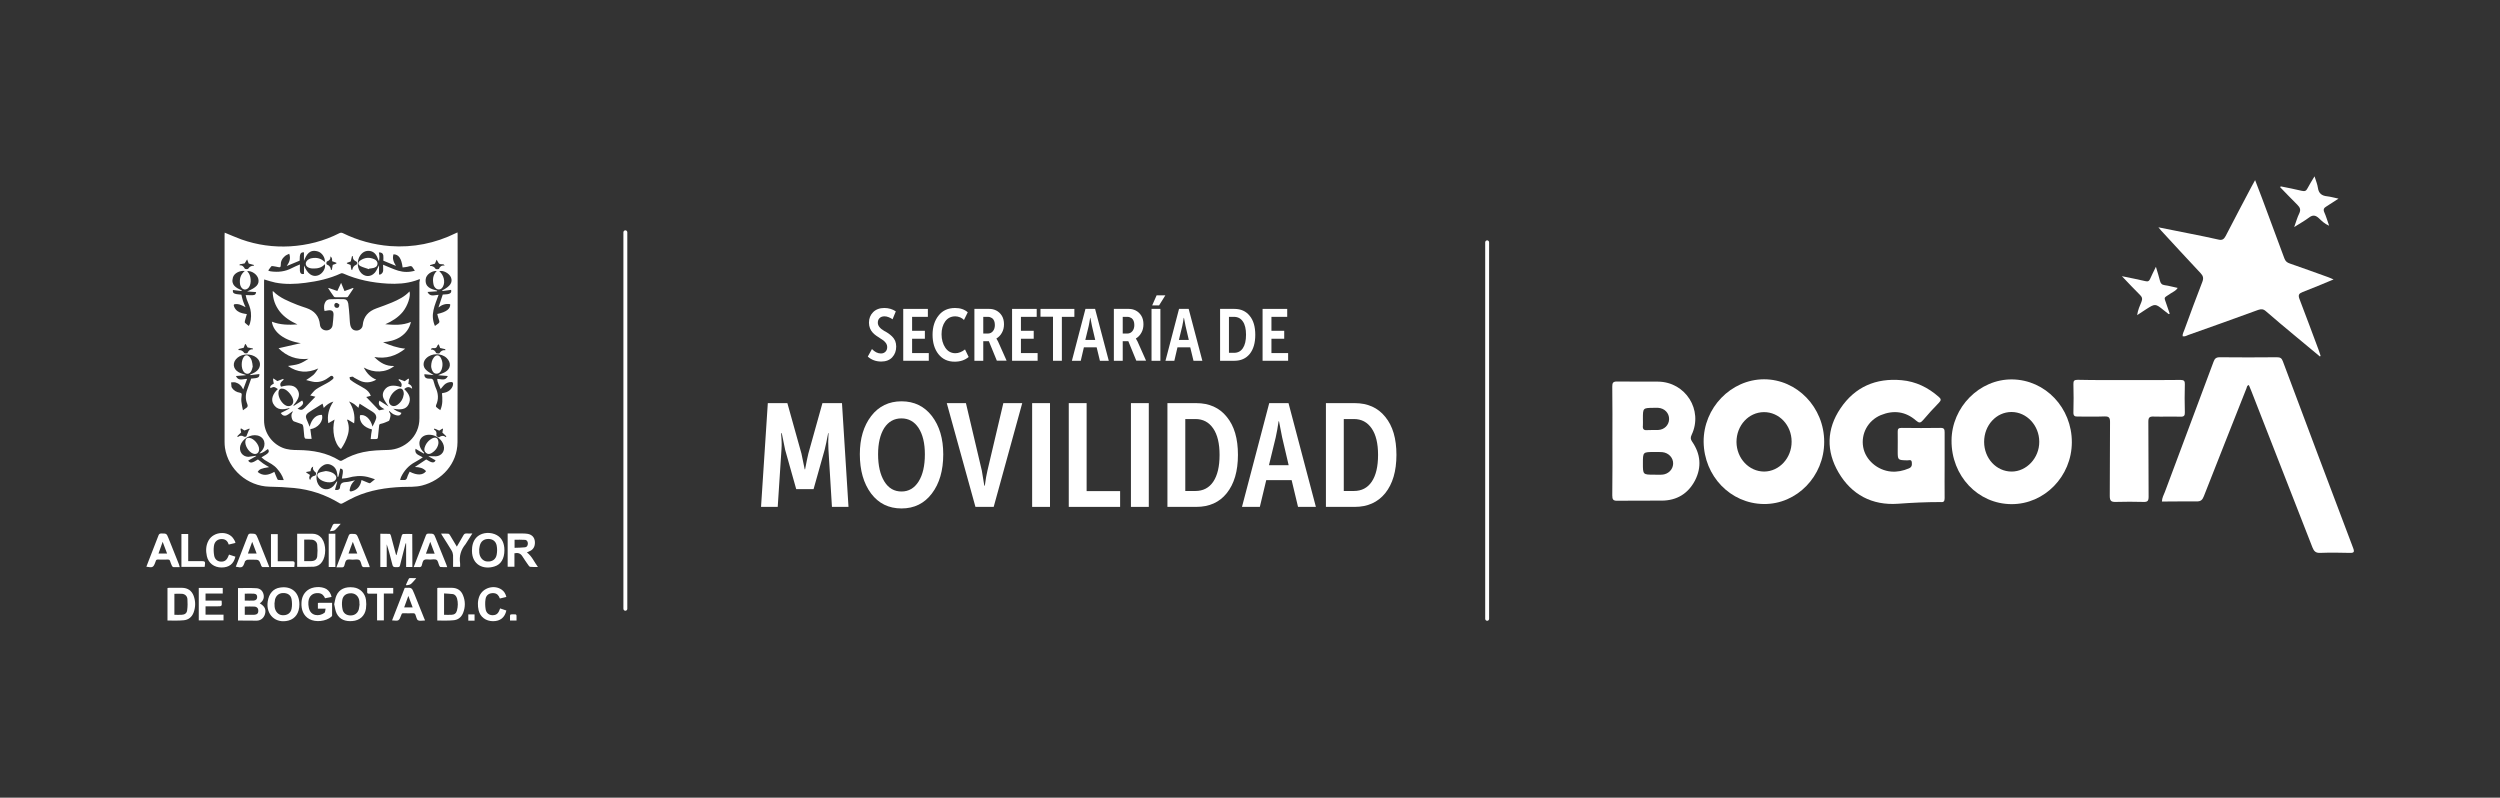 <?xml version="1.0" encoding="utf-8"?>
<!-- Generator: Adobe Illustrator 23.1.0, SVG Export Plug-In . SVG Version: 6.00 Build 0)  -->
<svg version="1.1" id="Capa_1" xmlns="http://www.w3.org/2000/svg" xmlns:xlink="http://www.w3.org/1999/xlink" x="0px" y="0px"
	 viewBox="0 0 1918.1 612" style="enable-background:new 0 0 1918.1 612;" xml:space="preserve">
<rect x="0" y="0" width="1918.1" height="612" fill="#333333" stroke="none"/>
<style type="text/css">
	.st0{fill:#FFFFFF;}
</style>
<g>
	<g>
		<path class="st0" d="M1658.7,384.8c0.1-2.9,1.4-5.1,2.3-7.4c12.4-33.3,24.9-66.5,37.3-99.8c0.9-2.5,2-3.5,4.8-3.5
			c14.6,0.2,29.2,0.1,43.8,0c2.5,0,3.7,0.6,4.6,3.1c17.9,47.8,35.8,95.5,53.9,143.2c1.2,3.1,0.7,3.9-2.6,3.8
			c-7.6-0.2-15.1-0.3-22.7,0c-3.4,0.1-4.7-1.2-5.9-4.2c-15.6-40.1-31.3-80.2-47-120.3c-0.6-1.4-1.2-2.9-1.8-4.3
			c-1.5,0.4-1.5,1.6-1.8,2.5c-10.9,27.6-21.9,55.2-32.7,82.8c-1.1,2.8-2.3,4.1-5.6,4C1676.3,384.6,1667.5,384.8,1658.7,384.8z"/>
		<path class="st0" d="M1779.9,273.5c-6.5-5.4-13-10.8-19.5-16.2c-7.3-6.1-14.7-12.2-21.9-18.5c-2-1.8-3.6-1.8-6-1
			c-17.8,6.5-35.6,12.9-53.5,19.2c-1.3,0.5-2.6,1.4-4.4,1c-0.2-1.8,0.8-3.3,1.3-4.8c4.5-12.3,9-24.6,13.8-36.9
			c1.1-2.8,0.7-4.6-1.3-6.7c-10.2-10.8-20.2-21.8-30.3-32.7c-0.5-0.6-1-1.2-2.1-2.5c8.9,1.8,17,3.4,25,5c7,1.4,14,2.8,21,4.4
			c2.8,0.7,4.2-0.1,5.6-2.7c6.5-12.7,13.3-25.4,19.9-38c0.7-1.4,1.5-2.8,2.7-4.9c1.9,5.1,3.7,9.6,5.4,14.1
			c5.7,15.3,11.4,30.5,17,45.8c0.8,2.3,2.1,3.4,4.3,4.1c9.8,3.4,19.5,6.9,29.2,10.4c1.2,0.4,2.4,1,4.3,1.8
			c-8.4,3.5-16.1,6.7-23.8,9.7c-2.8,1.1-3.5,2.2-2.4,5.2c5,13,9.8,26,14.7,39.1c0.5,1.4,1,2.9,1.5,4.4
			C1780.4,273.2,1780.2,273.4,1779.9,273.5z"/>
		<path class="st0" d="M1492,356.7c0,8.5-0.1,17,0,25.5c0,2.2-0.6,3.3-2.9,3c-0.1,0-0.3,0-0.4,0c-10.9,0-21.7,0.5-32.5,1.3
			c-19.8,1.4-35.6-6.9-45.6-24c-9.6-16.4-9.2-33.4,1.5-49.2c11.1-16.5,27.2-23.4,46.9-21.6c11,1,20.3,5.6,28.5,12.8
			c1.8,1.5,2,2.6,0.2,4.4c-4.3,4.4-8.4,8.9-12.3,13.5c-1.9,2.2-3,2.3-5.3,0.3c-8.1-7.1-17.3-8.2-27.1-4.2
			c-9.9,4.2-15.3,14.3-13.5,24.5c1.7,9.8,10.9,17.9,21.5,18.8c4.7,0.4,9.2-0.6,13.5-2.4c2.5-1,2.5-2.8,2.3-4.8
			c-0.3-2.4-2.3-1.3-3.5-1.4c-7.3-0.2-7.3-0.1-7.3-7.3c0-4.9,0.1-9.8,0-14.7c-0.1-2.3,0.8-2.9,3-2.9c9.9,0.1,19.9,0.2,29.8,0
			c2.9-0.1,3.2,1.2,3.2,3.5C1492,340,1492,348.3,1492,356.7z"/>
		<path class="st0" d="M1399.6,339c0,26.4-21,48-46.4,47.7c-25.5-0.3-45.8-21.4-46.1-47.7c-0.2-26,20.9-47.9,46.3-48
			C1378.8,291,1399.6,312.6,1399.6,339z M1353.3,316.2c-11.7,0.1-21,10.2-21,22.9c0.1,12.6,9.6,22.7,21.3,22.7
			c11.6-0.1,21.1-10.5,21-23C1374.6,326.2,1365,316.1,1353.3,316.2z"/>
		<path class="st0" d="M1543.3,386.8c-25.8-0.1-46.2-21.7-46-48.8c0.1-25.6,21.5-47.2,46.5-46.9c25.5,0.3,45.9,21.8,45.8,48.3
			C1589.5,365.5,1568.6,386.9,1543.3,386.8z M1522.3,339c0,12.7,9.4,22.8,21.1,22.8c11.5,0,21.3-10.5,21.2-22.9
			c0-12.4-9.6-22.8-21.3-22.8C1531.7,316.1,1522.3,326.2,1522.3,339z"/>
		<path class="st0" d="M1237.1,338.4c0-13.9,0.1-27.8-0.1-41.8c0-2.8,0.5-3.9,3.7-3.9c10.5,0.2,20.9,0,31.4,0.1
			c21.1,0.2,34.8,21.8,25.8,40.8c-1,2.1-0.9,3.4,0.4,5.3c6.5,9.4,7.4,19.5,2.2,29.7c-5.3,10.1-13.9,15.4-25.4,15.5
			c-11.4,0.1-22.8-0.1-34.2,0.1c-3.3,0.1-3.9-1.1-3.9-4.1C1237.2,366.2,1237.1,352.3,1237.1,338.4z M1269.2,364.2c2,0,4,0.1,5.9,0
			c4.8-0.3,8.4-3.9,8.6-8.3c0.2-4.6-3.4-8.5-8.3-9c-2.1-0.2-4.2-0.1-6.3-0.1c-8.6,0-8.6,0-8.6,8.7
			C1260.5,364.2,1260.5,364.2,1269.2,364.2z M1260.5,321.3c0,1.7,0.1,3.4,0,5.1c-0.3,2.7,0.5,3.9,3.4,3.6c2.8-0.2,5.5,0,8.3-0.1
			c4.7-0.2,8.3-3.7,8.4-8.3c0.1-4.7-3.5-8.4-8.4-8.7c-1.2-0.1-2.4,0-3.6,0C1260.5,313,1260.5,313,1260.5,321.3z"/>
		<path class="st0" d="M1633.6,291.6c13.1,0,26.3,0.1,39.4-0.1c2.6,0,3.4,0.8,3.3,3.3c-0.2,7.2-0.2,14.3,0,21.5
			c0.1,2.5-0.6,3.5-3.3,3.4c-6.9-0.2-13.8,0.1-20.7-0.1c-3.1-0.1-4,0.7-4,3.9c0.2,19.2,0,38.4,0.2,57.7c0,3.2-0.9,4-4,3.9
			c-7-0.2-14.1-0.2-21.1,0c-3.5,0.1-4.7-0.7-4.7-4.5c0.2-19,0-37.9,0.2-56.9c0-3.3-0.9-4.3-4.2-4.2c-6.8,0.3-13.5,0-20.3,0.1
			c-2.7,0.1-3.7-0.5-3.6-3.4c0.2-7.2,0.2-14.3,0-21.5c-0.1-2.6,0.7-3.3,3.3-3.3C1607.4,291.7,1620.5,291.6,1633.6,291.6z"/>
		<path class="st0" d="M1749.9,143c5.4,1.1,10.8,2.1,16.1,3.4c2.2,0.5,3.4,0.2,4.4-1.9c1.5-2.9,3.3-5.7,5.4-9.2
			c1.1,3.5,2.2,6.1,2.6,8.9c0.6,4.2,3,6,7,6.4c2.7,0.3,5.4,1.1,8.8,1.8c-3.6,2.3-6.4,4.2-9.3,6c-1.9,1.1-2.6,2.3-1.6,4.5
			c1.4,3.1,2.3,6.4,3.7,10.3c-3.5-1.5-5.7-3.7-7.9-5.8c-2.5-2.3-4.6-2.7-7.5-0.5c-3.3,2.5-7,4.5-11.4,7.3c1.5-4.2,2.4-7.5,3.9-10.5
			c1.3-2.8,0.6-4.5-1.5-6.6c-4.5-4.4-8.8-9-13.2-13.5C1749.6,143.4,1749.7,143.2,1749.9,143z"/>
		<path class="st0" d="M1663.9,241c-1.2-1-2.5-1.9-3.7-2.9c-6.6-5.3-6.6-5.3-13.8-0.7c-2.1,1.4-4.2,2.7-6.7,4.4
			c0.6-4,2-7.1,3.3-10.2c0.9-2.2,0.6-3.6-1-5.2c-4.5-4.4-8.8-9.1-14-14.5c6.8,1.4,12.5,2.5,18,3.8c2,0.5,2.9,0,3.7-1.8
			c1.2-2.7,2.5-5.4,4.4-9.2c1.3,4.3,2.3,7.5,3.1,10.7c0.5,2,1.4,3.1,3.6,3.4c3.2,0.4,6.4,1.4,10,2.1c-1.4,2.3-3.6,3-5.3,4.2
			c-5.9,4.1-5.3,2.1-3.1,8.9c0.7,2.2,1.5,4.4,2.3,6.7C1664.4,240.8,1664.2,240.9,1663.9,241z"/>
	</g>
	<g>
		<g id="pFjmcD.tif_1_">
			<g>
				<path class="st0" d="M172.4,178.5c4.5,1.8,8.6,3.7,12.8,5.2c12.1,4.3,24.6,6,37.3,5.3c13.3-0.8,26-4,37.9-10.1
					c1-0.5,1.8-0.4,2.7,0c11.4,5.6,23.5,8.9,36.2,9.9c17.7,1.3,34.5-2.1,50.4-9.9c0.4-0.2,0.7-0.4,1.3-0.6c0.1,0.6,0.1,1.1,0.1,1.6
					c0,53.1,0.1,106.3-0.1,159.4c-0.1,16.4-11.9,29.3-27.2,33.2c-5,1.3-10.2,0.9-15.2,1.1c-12.4,0.5-24.6,2.4-36,7.5
					c-3.3,1.5-6.5,3.3-9.7,5c-0.9,0.5-1.5,0.5-2.4,0c-10.8-6.6-22.5-10.5-35-11.7c-6.2-0.6-12.5-0.9-18.8-1
					c-16.8-0.4-31.6-13.2-34.1-29.8c-0.2-1.5-0.3-3-0.3-4.5c0-52.9,0-105.8,0-158.7C172.4,179.8,172.4,179.2,172.4,178.5z
					 M322.1,214.1c-1.5,0.5-2.5,1-3.6,1.3c-6.9,2.2-14,2.6-21.2,2.2c-11.7-0.7-23-2.9-33.8-7.7c-0.6-0.3-1.4-0.4-2-0.1
					c-8.7,4-17.8,6-27.2,7.2c-7.7,1-15.4,1.3-23.1-0.2c-2.8-0.6-5.6-1.5-8.5-2.4c0,0.6-0.1,1.2-0.1,1.8c0,35.5,0,70.9,0,106.4
					c0,9.1,5.7,17.4,14.1,20.9c3.9,1.6,8,1.8,12.1,1.8c11.1,0.1,21.9,2,31.5,7.9c1,0.6,1.7,0.4,2.5-0.1c4.9-2.9,10.2-5,15.8-6.2
					c6.4-1.4,12.9-1.5,19.4-1.7c12.1-0.4,23.9-10,23.8-24.3c-0.1-34.8,0-69.6,0-104.5C322.1,215.8,322.1,215.1,322.1,214.1z
					 M192.1,287.8c0-0.2,0-0.3-0.1-0.5c1.2-0.5,2.6-1,3.7-1.7c4.6-2.8,5.1-8.1,1-11.3c-4-3.1-10.4-3.1-14.3,0
					c-4.3,3.4-4,8.6,0.7,11.3c1.6,0.9,3.5,1.3,5.3,2c0,0.1,0.1,0.2,0.1,0.3c-2.4,0.2-4.9,0.4-7.5,0.6c1.9,4.2,5.2,2.2,8.6,2.2
					c-1,2.7-1.9,5.2-3,8.1c-1.4-3-3.4-4.7-6-5.4c-1-0.3-2.2,0-3.3,0c0.1,1.1,0.2,2.3,0.3,3.4c0,0.2,0.2,0.4,0.3,0.6
					c1.4,2.3,3.6,3.5,6.1,3.9c1.3,0.2,1.6,0.8,1.4,2c-0.2,1.6-0.4,3.3-0.2,4.9c0.2,2.1,0.7,4.1,1.2,6.6c1.1-0.8,1.7-1.3,2.4-1.7
					c1.3-0.8,1.5-1.7,0.9-3.2c-1.5-3.5-1.4-7.1-0.1-10.7c1.1-2.9,2.1-5.7,3.1-8.7c5.6-0.4,6.4-0.9,6.3-3.5
					C196.8,287.3,194.4,287.5,192.1,287.8z M318.8,344.3c-1,4.4,2.8,4.8,5.6,6.6c-2.2,1.4-4,2.6-5.9,3.6c-4.9,2.6-8.4,6.5-10.8,11.5
					c-0.3,0.6-0.4,1.4-0.7,2.3c1.1,0,1.9-0.1,2.7,0c1.5,0.2,2.3-0.5,2.7-2c0.4-1.5,1.2-2.9,1.9-4.4c5.8,3,10.2,2.8,12.6-0.4
					c-2.2-2.5-5.1-3.1-8.6-3.2c3.1-2.1,5.8-3.9,8.7-5.8c4.4,2.8,6.1,3,7.2,0.7c-1.9-1.1-3.8-2.1-5.6-3.2c2.1-0.1,4,0.2,5.9,0.1
					c4.4-0.3,7.1-4.1,5.9-8.4c-1.1-4.2-5.4-7.7-10-8.1c-3.8-0.3-6.6,1-8,3.7c-1.3,2.7-0.5,6.3,2,9c0.4,0.4,0.7,0.8,1.1,1.2
					c-0.1,0.2-0.2,0.3-0.3,0.5C323.1,346.9,321.1,345.7,318.8,344.3z M259.6,365.8c-0.2,0-0.4-0.1-0.7-0.1c0-0.6,0-1.2-0.1-1.8
					c-0.4-3.2-1.7-5.8-4.8-7.2c-2.5-1.2-4.9-0.6-7,1c-4.2,3.1-5.4,9.3-2.9,13.8c2.6,4.5,7.8,5.2,11.5,1.6c1.1-1.1,1.8-2.5,2.8-3.7
					c0.1,0,0.2,0,0.4,0.1c-0.6,2.1-1.2,4.2-1.8,6.3c2,0.5,3.8-0.1,3.9-2c0.3-3.6,2.4-3.8,5.1-4c2-0.1,3.9-0.8,6.4-1.3
					c-2.6,2.1-3.6,4.5-4.1,7.2c-0.2,1.1,0.3,1.5,1.3,1.3c3.6-0.8,6-2.9,7.2-6.4c0.2-0.6,0.4-1.3,0.6-2.3c1.8,0.8,3.5,1.5,5.1,2.1
					c0.5,0.2,1.2,0.5,1.6,0.2c1.1-0.8,2.1-1.7,3.6-2.9c-2.3-0.7-4-1.4-5.8-1.8c-5.1-1.2-10-0.7-15,0.7c-1.4,0.4-3,0.4-4.6,0.6
					c1.3-6.7,1.1-7.4-1.3-7.7C260.7,361.6,260.1,363.7,259.6,365.8z M187.8,207.9c-3.8-0.5-8.2,1.7-9.1,5c-1.7,5.8,2.5,8,6.8,9.9
					c-0.1,0.2-0.1,0.3-0.2,0.5c-2.2-0.3-4.4-0.5-6.6-0.8c-0.3,2.6,0.6,3.1,6.5,3.6c0.4,1.6,0.7,3.2,1.2,4.7c0.5,1.6,1.2,3.1,2,4.9
					c-4.3-2.2-5.1-2.4-7.3-2.4c-1.8,0-2.1,0.5-1.4,2.2c1.2,2.7,3.4,4.1,6.1,4.8c1,0.3,2.1,0.4,3.6,0.7c-0.5,1.8-1.1,3.5-1.5,5.2
					c-0.1,0.5-0.2,1.2,0.1,1.5c0.9,0.9,1.9,1.6,2.9,2.4c1.4-2.1,2-6.8,1.6-10.3c-0.3-3.6-1.8-6.7-3.1-9.9c-0.4-1.1-0.6-2.2-0.9-3.5
					c7.2,0.3,7.5,0.2,8-2.3c-2.3-0.2-4.6-0.3-6.9-0.5c7.2-3,9.5-5.5,8.6-9.6c-0.8-3.4-5-6.4-8.6-6c0.1,0.2,0.2,0.3,0.3,0.4
					c2.8,2.6,3.3,9.1,1,12.1c-1.8,2.3-4.5,2.2-6-0.4c-0.3-0.6-0.6-1.3-0.7-1.9C183.6,214.2,184.4,210.7,187.8,207.9z M196.3,349.7
					c0.1,0.1,0.2,0.1,0.3,0.2c-2.1,1.2-4.1,2.3-6.2,3.5c1.5,2.2,3,2,7.5-0.9c1.3,1,2.6,2.1,4,3.1c1.4,1,2.9,1.8,4.6,2.8
					c-6.2,1-7.4,1.5-8.8,3.7c4.1,3.4,8.3,2.5,12.8-0.1c0.7,1.8,1.3,3.4,2,4.9c0.2,0.5,0.6,1.3,0.9,1.3c1.3,0.2,2.7,0.1,4.3,0.1
					c-1.1-3.6-3-6.3-5.2-8.8c-2.4-2.8-5.6-4.3-8.6-6.1c-1.2-0.6-2.1-1.6-3.3-2.5c5.8-3.3,6.4-4,5-6.4c-2,1.2-3.6,3.1-6.6,3.4
					c0.9-1,1.5-1.6,2-2.2c3.7-4.6,1.9-10.4-3.5-11.6c-5.3-1.2-11.6,2.6-13.1,7.8c-1.2,4.4,1.5,8.4,6.1,8.6
					C192.4,350.3,194.3,349.9,196.3,349.7z M332.8,287.8c-2.6-0.3-4.9-0.5-7.2-0.7c-0.2,1.9,0.8,3.1,2.7,3.4
					c0.9,0.1,1.9-0.1,2.8,0.1c0.5,0.1,1.1,0.6,1.3,1.1c0.7,1.8,1,3.8,1.8,5.6c2.1,4.5,2.5,8.9,0.4,13.5c-0.2,0.4-0.2,1.2,0,1.4
					c0.9,0.9,2,1.6,3.2,2.5c2-4.4,1.7-8.6,1.3-13c0.9-0.2,1.7-0.3,2.4-0.5c3.3-0.8,5.9-3.6,6.1-6.4c0.1-1.2-0.3-1.7-1.5-1.7
					c-2.1,0.1-3.9,0.8-5.3,2.2c-1,0.9-1.7,2.1-2.7,3.2c-1-2.6-2.6-4.9-2.6-7.8c2.9,0,6.3,1.9,8.1-2.2c-2.7-0.2-5-0.4-7.4-0.6
					c1.8-1,3.7-1.5,5.3-2.4c4.4-2.5,4.9-7.2,1.2-10.8c-4.1-3.9-11.5-3.9-15.6,0.1c-2.7,2.6-2.9,6.6-0.1,9.1
					C328.6,285.5,330.6,286.4,332.8,287.8z M294.1,200c0-1.2,0.2-2.6,0-4c-0.3-1.7-1.6-2.5-3.4-2.3c0.2,1.1,0.4,2.3,0.4,3.4
					c0,1.1-0.2,2.2-0.3,3.3c-0.6-0.9-0.8-1.8-1.2-2.7c-1.1-2.8-3.1-4.9-6.2-5.2c-3-0.3-5.4,1.1-7.1,3.6c-2.3,3.3-2.4,8.7-0.2,12.1
					c2.8,4.3,8.1,4.9,11.5,1c1.3-1.5,2.1-3.6,3.2-5.7c0,2.4,0,4.7,0,7.1c0.3,0,0.6,0.1,0.8,0.1c3.4-1.4,2.2-4.5,2.3-7.6
					c4,1.6,7.7,3.4,11.7,4.6c4.1,1.2,8.3,1.3,12.7,0c-0.6-0.8-1.1-1.5-1.5-2.2c-0.7-1.4-1.6-1.6-3.1-1.1c-1.5,0.5-3.2,0.6-4.8,0.8
					c-0.9-7-3-10-7-10.1c-1,3.1,0,5.9,1.9,8.9C300.4,202.6,297.4,201.3,294.1,200z M339.4,223.3c0-0.2-0.1-0.3-0.1-0.5
					c6.2-3.1,8.2-6.2,6.7-10c-1.4-3.2-6.1-5.7-9-4.7c3.5,2.8,4.8,8.1,2.9,11.7c-0.7,1.3-1.6,2.3-3.2,2.3c-1.6,0-2.6-0.9-3.4-2.1
					c-0.3-0.5-0.6-1.1-0.7-1.8c-0.8-3.8-0.5-7.3,2.5-10.3c-3.9-0.2-8.2,2.8-8.5,6.4c-0.6,6.1,4.1,7.5,8.8,8.7c0,0.2,0,0.3-0.1,0.5
					c-2.3,0.2-4.6,0.3-7.3,0.5c2,4.1,5.2,2.3,8.5,2.2c-1.4,4.1-3.1,7.8-3.9,11.7c-0.9,4-0.7,8.1,1.1,12.2c0.9-0.6,1.5-1.2,2.2-1.6
					c1.3-0.8,1.5-1.6,0.9-3c-0.6-1.4-0.9-3-1.3-4.6c7-1.5,10.2-4,9.9-7.5c-3.3-0.6-6.2,0.3-9,2.5c1.1-3.4,2.2-6.6,3.3-9.9
					c5.5-0.1,7-1,6.4-3.6C343.7,222.7,341.5,223,339.4,223.3z M233.3,203.7c2.5,6.3,6.3,9.1,10.7,7.6c3.5-1.2,6.2-5.6,5.2-8.6
					c-2.5,2.9-5.8,3.4-9.3,3.3c-3.1-0.1-5.2-1.5-5.3-3.5c-0.1-2,1.8-3.9,4.6-4.4c3.8-0.7,7.2,0.1,10,3c0.5-3.2-2.1-7.3-5.4-8.2
					c-6.3-1.8-8.7,2.4-10.6,7.3c0-2.2,0-4.4,0-6.6c-2.7-0.1-3.3,1.1-3.3,6.4c-3.2,1.3-6.4,2.6-9.9,4.1c2.1-3,3.2-5.8,1.9-9.4
					c-1.2,0.6-2.4,1-3.3,1.8c-2.2,1.8-3.3,4.2-3.2,7c0,1.2-0.4,1.8-1.6,1.5c-1.4-0.3-2.8-0.6-4.3-0.8c-0.5-0.1-1.2-0.1-1.4,0.2
					c-0.9,1-1.5,2.1-2.3,3.1c0.4,0.2,0.6,0.4,0.7,0.4c0.4,0.1,0.8,0.2,1.2,0.3c5.7,0.8,11.2,0.2,16.4-2.6c1.8-1,3.8-1.7,6-2.7
					c0,2-0.1,3.6,0,5c0.2,1.9,1.3,2.7,3.1,2.3C233.3,208.1,233.3,205.9,233.3,203.7z M183.9,202.8c0,0.3-0.1,0.6-0.1,0.8
					c2.2-0.3,3.1,1,4,2.5c0.3,0.5,2.3,0.5,2.6,0.1c1.1-1.6,2.4-2.4,4.3-2.3c0-0.2,0-0.4,0.1-0.6c-1.3-0.4-2.6-0.7-4-1.1
					c-0.3-0.8-0.6-1.7-1.2-3.2c-0.8,1.4-1.4,2.3-1.9,3.1C186.4,202.4,185.2,202.6,183.9,202.8z M240.3,358c-1.7,0.7-1.9,2.1-2,3.5
					c-1.2,0.2-2.2,0.4-3.3,0.6c0,0.1,0,0.3-0.1,0.4c0.9,0.6,1.9,1.2,2.9,1.9c-0.4,1.3-1.1,2.5,0.2,3.9c0.5-2,1.6-3,3.5-3.3
					c1-0.2,1.4-2,0.6-2.6C240.7,361.3,239.7,360.1,240.3,358z M333.3,328.8c-0.1,0.2-0.3,0.4-0.4,0.7c1.7,0.9,2.3,2.2,1.9,4.1
					c-0.2,0.9,1.5,2.3,2.2,1.8c1.7-1.2,3.3-1.4,5.1,0c0.1-0.2,0.2-0.5,0.3-0.7c-1-0.9-1.9-1.8-3-2.8c0.1-0.8,0.3-1.8,0.5-2.8
					c-0.1-0.1-0.3-0.2-0.4-0.3c-0.9,0.6-1.8,1.2-2.5,1.6C335.8,329.8,334.5,329.3,333.3,328.8z M182,334.7c0.2,0.2,0.3,0.4,0.5,0.6
					c1.5-1.1,2.9-1.4,4.5-0.4c0.5,0.3,1.4,0.3,1.8,0c0.4-0.3,0.6-1.1,0.8-1.6c0.4-1.1,0.8-2.1,1.3-3.2c0.1-0.3,0.5-0.5,0.7-0.8
					c-0.1-0.2-0.2-0.3-0.3-0.5c-1.2,0.5-2.4,1-3.7,1.5c-0.8-0.5-1.7-1-2.6-1.6c-0.2,0.1-0.3,0.3-0.5,0.4c0.2,1,0.4,2.1,0.5,2.7
					C183.9,332.9,182.9,333.8,182,334.7z M330.7,267.6c0,0.2,0,0.4-0.1,0.6c2-0.1,3.2,0.8,4,2.6c0.2,0.4,2.4,0.6,2.6,0.2
					c1-1.7,2.4-2.6,4.5-2.3c0-0.3-0.1-0.5-0.1-0.8c-1.3-0.3-2.6-0.6-3.9-0.9c-0.3-0.8-0.6-1.7-1.1-2.9c-0.6,0.6-1,0.8-1.1,1.2
					c-0.4,1.4-1.2,2-2.8,1.8C332.1,266.8,331.3,267.3,330.7,267.6z M269.6,207c0.2,0,0.5,0,0.7,0c0.3-1.8,1.1-3.1,2.9-3.8
					c0.9-0.3,1.1-2.1,0.2-2.5c-1.8-0.8-2.9-1.9-2.6-4.2c-0.3,0.1-0.5,0.1-0.8,0.2c-0.3,1.3-0.6,2.5-0.9,3.9c-0.9,0.3-2,0.7-3,1.1
					c0,0.2,0,0.4,0.1,0.5c1,0.4,2,0.8,2.8,1.1C269.1,204.7,269.4,205.9,269.6,207z M333.7,202.3c-1.4,0.4-2.6,0.7-3.8,1.1
					c0,0.2,0.1,0.4,0.1,0.6c1.8,0,3.2,0.7,4.2,2.3c0.3,0.4,2.5,0.3,2.6,0c0.8-1.8,1.9-2.8,4.4-2.6c-0.6-0.6-0.8-0.9-1-0.9
					c-1.1-0.2-2.3,0.1-3.1-0.4c-0.8-0.5-1.2-1.8-2.1-3.2C334.4,200.6,334,201.5,333.7,202.3z M258.1,202.2c0-0.2,0-0.4,0-0.6
					c-1.1-0.4-2.1-0.7-3.3-1.2c0.1-1.4,0.1-2.8-1.3-3.7c0.2,2-0.7,3.2-2.4,3.8c-0.8,0.3-1,2.2-0.2,2.5c1.8,0.7,2.9,2,3,4.1
					c0.2,0,0.5-0.1,0.7-0.1c0.2-1.2,0.5-2.4,0.7-3.8C256.1,203,257.1,202.6,258.1,202.2z M183,267.8c0,0.3,0,0.5,0,0.8
					c2-0.2,3.3,0.6,4.4,2.2c0.3,0.4,2.3,0.4,2.5,0c0.8-1.8,2-2.9,4.2-2.8c-0.1-0.2-0.1-0.5-0.2-0.7c-1.3-0.2-2.6-0.4-3.9-0.7
					c-0.4-0.8-1-1.7-1.5-2.6c-0.2,0-0.3,0-0.5,0.1c-0.4,1-0.7,2-1,2.7C185.5,267.2,184.2,267.5,183,267.8z"/>
				<path class="st0" d="M316.4,435c-1.6,0-3.1,0-4.8,0c0-6.1,0-12.1,0-18.1c-0.1,0-0.2,0-0.4,0c-1.1,4.2-2.1,8.4-3.2,12.5
					c-0.4,1.5-0.8,2.9-1.1,4.4c-0.2,0.9-0.5,1.2-1.5,1.3c-3.9,0.1-3.9,0.2-4.8-3.6c-1.2-4.6-2.3-9.3-3.9-13.9c0,5.8,0,11.6,0,17.4
					c-1.8,0-3.3,0-4.9,0c0-8.5,0-16.9,0-25.5c2.4,0,4.8,0,7.2,0.1c0.3,0,0.7,0.8,0.9,1.3c1.3,4.7,2.6,9.5,3.8,14.3
					c0.1,0.2,0.1,0.5,0.5,0.8c0.8-2.9,1.5-5.8,2.3-8.6c0.6-2.2,1.1-4.5,1.8-6.7c0.1-0.4,0.7-1,1.1-1c2.2-0.1,4.5,0,6.9,0
					C316.4,418,316.4,426.4,316.4,435z"/>
				<path class="st0" d="M182.6,476.1c0-8.4,0-16.6,0-24.9c4.7,0,9.3-0.2,14,0.1c2.8,0.1,4.9,1.8,5.6,4.7c0.7,2.9-0.4,5.2-2.9,6.9
					c3.9,2.3,5,4.7,4,8.3c-0.8,2.8-3.1,4.9-6.2,5C192.3,476.2,187.5,476.1,182.6,476.1z M187.8,471.7c2.4,0,4.8,0,7.2,0
					c2.1-0.1,3.2-1.1,3.2-2.9c0.1-1.9-0.9-3.2-2.9-3.4c-2.5-0.2-4.9,0-7.5,0C187.8,467.5,187.8,469.5,187.8,471.7z M187.8,460.8
					c2.4,0,4.6,0.1,6.8,0c1.7-0.1,2.7-1.1,2.7-2.6c0.1-1.6-0.7-2.6-2.5-2.7c-2.3-0.2-4.6,0-7,0C187.8,457.2,187.8,458.9,187.8,460.8
					z"/>
				<path class="st0" d="M404.2,423.8c4,3,5.6,7.3,8.5,11.2c-2.2,0-4,0.1-5.8-0.1c-0.5,0-1.1-0.6-1.4-1.1c-1.6-2.3-3.3-4.7-4.8-7.1
					c-1.4-2.2-3.4-2.8-6-2.2c0,3.4,0,6.8,0,10.3c-1.8,0-3.5,0-5.2,0c0-8.5,0-16.9,0-25.5c3.9,0,7.7,0,11.5,0c1.3,0,2.7,0.1,4,0.3
					c3.4,0.7,5.2,2.9,5.4,6.2c0.2,3.6-1.4,6.2-4.6,7.3C405.3,423.5,404.9,423.6,404.2,423.8z M394.8,420.3c2.8-0.1,5.5-0.1,8.1-0.4
					c1.5-0.2,2-1.4,2.1-2.8c0-1.5-0.7-2.8-2.2-2.9c-2.6-0.2-5.3-0.1-8-0.1C394.8,416.1,394.8,418,394.8,420.3z"/>
				<path class="st0" d="M228,434.9c0-8.5,0-16.8,0-25.4c3.9,0,7.8,0,11.7,0c2.8,0,5.2,1.1,7,3.3c0.1,0.2,0.3,0.4,0.4,0.6
					c3.2,4.5,3.2,13.2,0,17.7c-1.5,2.2-3.7,3.5-6.3,3.7C236.6,435,232.4,434.9,228,434.9z M233.4,430.5c1.9,0,3.7,0.1,5.5,0
					c2.6-0.1,4.2-1.2,4.5-3.7c0.3-2.9,0.3-5.9,0-8.8c-0.2-2.1-1.8-3.6-3.9-3.9c-2-0.2-4-0.1-6.1-0.1
					C233.4,419.5,233.4,424.9,233.4,430.5z"/>
				<path class="st0" d="M387,422.2c0,6.3-2.6,10.9-7.6,12.4c-8.4,2.7-17.2-1.1-17.3-11.9c0-3.8,0.7-7.3,3.3-10.2
					c3.2-3.5,9-4.6,14.1-2.7c4.7,1.8,6.9,5.5,7.4,10.3C387,420.8,387,421.5,387,422.2z M367.6,422.2c0,0,0.1,0,0.1,0
					c0,0.6,0,1.2,0,1.7c0.3,3.8,2.8,6.7,6.1,6.9c3.8,0.3,6.7-1.6,7.3-5.4c0.4-2.2,0.4-4.5,0-6.7c-0.6-3.4-3.1-5.2-6.4-5.2
					c-3.4,0-5.8,1.8-6.6,5.2C367.8,419.9,367.7,421,367.6,422.2z"/>
				<path class="st0" d="M254.4,458c-1.7,0.3-3.3,0.6-5,1c-0.9-2-2.2-3.6-4.7-3.9c-4.6-0.5-7.7,2-8.1,6.7c-0.1,1.4,0,2.9,0.3,4.3
					c1.2,6.7,8,7.1,12,4.1c0.7-0.5,0.6-2,0.9-3.2c-2.2,0-4,0-5.9,0c0-1.5,0-2.9,0-4.4c0.3,0,0.6-0.1,0.9-0.1c3.2,0,6.5,0,10,0
					c0,3.3,0,6.5,0,9.8c0,0.3-0.4,0.7-0.6,0.9c-4.2,3.6-12,4.4-16.8,1.8c-4.8-2.6-6.3-7.6-6.1-12.3c0.1-3.8,1.4-7.3,4.6-9.8
					c3.7-2.9,10.5-3.3,14.5-1C252.5,453.3,253.8,455.3,254.4,458z"/>
				<path class="st0" d="M256.4,463.6c0.6-2.4,0.8-4.6,1.7-6.6c2.1-5,6.9-7.1,13.2-6.3c4.9,0.6,8.8,4.4,9.5,9.5
					c0.3,2.2,0.3,4.5,0,6.7c-0.8,5.6-4.8,9.2-10.5,9.6c-5.1,0.4-9.6-1-12-5.8C257.2,468.5,257,465.9,256.4,463.6z M275.9,463.6
					c0,0-0.1,0-0.1,0c0-0.8,0-1.6-0.1-2.4c-0.4-3.5-2.8-5.8-5.9-6c-3.8-0.2-6.6,1.5-7.2,5.1c-0.4,2.3-0.3,4.9,0.2,7.2
					c0.6,3.1,3.1,4.7,6.2,4.7c3.1,0,5.4-1.7,6.3-4.7C275.6,466.1,275.7,464.9,275.9,463.6z"/>
				<path class="st0" d="M229.7,463.7c0,6.5-3.1,11-8.3,12.4c-9.8,2.6-17.5-4.4-16-14.6c0.9-6.1,4.3-10,9.5-10.7
					C223.7,449.4,229.7,454.6,229.7,463.7z M210.6,463c0.1,1.2,0.1,1.9,0.1,2.6c0.4,3.5,2.8,6.2,5.8,6.4c3.7,0.3,6.5-1.4,7.2-4.9
					c0.5-2.4,0.4-5,0-7.4c-0.6-3.2-3.1-4.8-6.6-4.7c-3.1,0.1-5.3,1.9-6.1,5C210.8,461.2,210.7,462.4,210.6,463z"/>
				<path class="st0" d="M335.5,476.1c0-8.4,0-16.6,0-24.9c0.3-0.1,0.6-0.2,0.8-0.2c3.5,0,7.1-0.1,10.6,0c3.9,0.1,6.8,1.9,8.3,5.6
					c1.9,4.5,1.9,9.2,0.1,13.7c-1.4,3.4-4,5.4-7.6,5.6C343.8,476.3,339.7,476.1,335.5,476.1z M340.7,471.7c2,0,3.9,0.1,5.7,0
					c2.3-0.1,3.6-1.1,4.2-3.3c0.8-3,0.9-6.1,0.1-9.1c-0.5-1.7-1.5-3.2-3.3-3.5c-2.2-0.3-4.4-0.3-6.7-0.5
					C340.7,461,340.7,466.2,340.7,471.7z"/>
				<path class="st0" d="M128.5,476.1c0-8.4,0-16.6,0-24.9c0.4-0.1,0.7-0.2,1-0.2c3.4,0,6.9-0.1,10.3,0c4.3,0.1,7.3,2.2,8.8,6.2
					c1.5,4.2,1.5,8.4,0,12.6c-1.3,3.6-4,5.8-7.7,6.1C136.8,476.3,132.8,476.1,128.5,476.1z M133.8,471.7c1.9,0,3.7,0.1,5.5,0
					c2.4-0.1,4-1.1,4.3-3.5c0.4-2.8,0.4-5.8,0.2-8.6c-0.2-2.2-1.7-3.7-4-4c-1.9-0.2-3.9,0-6,0C133.8,460.9,133.8,466.1,133.8,471.7z
					"/>
				<path class="st0" d="M169.9,460.8c0.1,0.4,0.2,0.5,0.2,0.6c0.2,3.8,0.2,3.8-3.6,3.8c-2.9,0-5.8,0-8.8,0c0,2.2,0,4.2,0,6.4
					c4.5,0,9.1,0,13.8,0c0,1.6,0,2.9,0,4.4c-6.3,0-12.6,0-19,0c0-8.3,0-16.5,0-24.9c6.1,0,12.2,0,18.4,0c0,1.4,0,2.7,0,4.3
					c-4.3,0-8.7,0-13.2,0c0,1.9,0,3.6,0,5.4C161.8,460.8,165.9,460.8,169.9,460.8z"/>
				<path class="st0" d="M317.4,435.1c1.2-3.2,2.4-6.1,3.5-9.1c2-5,3.9-10,5.8-15.1c0.4-1.1,0.9-1.5,2.1-1.5c4.1,0,4.1,0,5.6,3.8
					c2.7,6.7,5.4,13.4,8.1,20.1c0.2,0.5,0.3,1,0.6,1.8c-1.9,0-3.6,0.1-5.2-0.1c-0.3,0-0.7-0.7-0.9-1.1c-0.7-1.5-0.9-3.6-2-4.3
					c-1.2-0.8-3.3-0.3-4.9-0.3c-1.6,0-3.6-0.4-4.7,0.3c-1.1,0.7-1.4,2.7-1.8,4.2c-0.3,1-0.9,1.3-1.9,1.3
					C320.3,435,319,435.1,317.4,435.1z M326.8,424.8c2.4,0,4.5,0,6.7,0c-1.1-2.9-2.2-5.8-3.4-9.1C328.9,419,327.9,421.8,326.8,424.8
					z"/>
				<path class="st0" d="M283.7,435.1c-1.8,0-3.3,0.1-4.9,0c-0.4,0-0.8-0.5-1.1-0.8c-0.1-0.1-0.1-0.2-0.1-0.3
					c-0.6-1.5-0.8-3.6-1.9-4.3c-1.3-0.8-3.4-0.3-5.1-0.3c-1.6,0-3.5-0.5-4.6,0.3c-1.1,0.7-1.3,2.7-1.8,4.2c-0.3,0.9-0.7,1.4-1.8,1.4
					c-1.3-0.1-2.7,0-4.3,0c0.6-1.5,1.1-2.9,1.6-4.2c2.6-6.7,5.2-13.4,7.8-20.1c0.4-1,0.9-1.4,2-1.4c4.1,0,4.1,0,5.7,3.9
					c2.7,6.7,5.3,13.3,8,20C283.3,433.8,283.4,434.3,283.7,435.1z M267.4,424.7c2.3,0,4.4,0,6.7,0c-1.1-3-2.2-5.8-3.4-9
					C269.4,419,268.4,421.9,267.4,424.7z"/>
				<path class="st0" d="M180.9,434.8c0.7-1.9,1.5-3.8,2.2-5.6c2.4-6.1,4.7-12.2,7.1-18.3c0.4-1.1,0.9-1.5,2.1-1.5
					c4,0.1,4,0,5.6,3.8c2.7,6.7,5.3,13.3,8,20c0.2,0.5,0.4,1.1,0.7,1.9c-1.8,0-3.4,0-5,0c-0.4,0-0.7-0.4-1-0.7
					c-0.2-0.2-0.2-0.5-0.3-0.8c-1.6-4.2-1.6-4.2-6.3-4.2c-1.5,0-2.9-0.1-4.4,0.1c-0.5,0.1-1,0.6-1.5,1c-0.2,0.2-0.3,0.6-0.4,1
					C186.3,435.5,185.7,435.8,180.9,434.8z M193.5,415.7c-1.2,3.3-2.2,6.1-3.3,9c2.3,0,4.4,0,6.7,0
					C195.8,421.8,194.8,419,193.5,415.7z"/>
				<path class="st0" d="M137.9,435.1c-1.8,0-3.4,0.1-4.9,0c-0.4,0-0.9-0.6-1.1-1c-0.5-1.1-1-2.3-1.4-3.6c-0.3-1-0.8-1.2-1.8-1.2
					c-2.5,0.1-5,0.1-7.5,0c-1,0-1.5,0.3-1.7,1.2c-0.1,0.3-0.2,0.5-0.3,0.8c-1.5,4.1-2.1,4.4-6.9,3.5c0.8-2.2,1.7-4.3,2.5-6.5
					c2.3-5.8,4.6-11.7,6.8-17.5c0.4-1.1,1-1.5,2.2-1.5c4,0,4,0,5.5,3.7c2.7,6.7,5.3,13.4,8,20C137.4,433.6,137.6,434.2,137.9,435.1z
					 M124.8,415.7c-1.2,3.3-2.2,6.1-3.2,9c2.3,0,4.4,0,6.6,0C127.1,421.8,126.1,419,124.8,415.7z"/>
				<path class="st0" d="M326.1,476c-0.3,0.1-0.5,0.1-0.6,0.1c-1.6,0-3.6,0.5-4.8-0.2c-1.1-0.7-1.3-2.7-1.9-4.1
					c-0.3-0.8-0.7-1.3-1.7-1.3c-2.5,0.1-5,0.1-7.5,0c-0.9,0-1.5,0.2-1.6,1.1c0,0.1,0,0.1-0.1,0.2c-1.8,4.7-1.8,4.7-7.1,4.2
					c3.2-8.3,6.5-16.6,9.7-24.9c0.2-0.1,0.3-0.1,0.4-0.1c5-0.2,5-0.2,6.9,4.4c2.6,6.4,5.1,12.8,7.7,19.2
					C325.8,475.1,325.9,475.5,326.1,476z M316.6,466c-1.1-2.9-2.1-5.6-3.3-8.8c-1.2,3.2-2.2,6-3.2,8.8
					C312.4,466,314.4,466,316.6,466z"/>
				<path class="st0" d="M180.7,416.3c-0.3,0.2-0.4,0.3-0.6,0.4c-1.5,0.4-3,0.7-4.6,1.1c-0.8-2.5-2.3-4.1-5-4.2
					c-3.4-0.2-6,1.8-6.4,5.5c-0.3,2.3-0.2,4.8,0.2,7.1c0.5,3,2.6,4.6,5.2,4.7c2.8,0.1,4.5-1.1,5.7-4.2c0.1-0.4,0.3-0.7,0.5-1.2
					c1.7,0.6,3.3,1.1,4.9,1.6c-1.3,5.6-4.9,8.3-10.6,8.3c-5.7,0-10.1-3.3-11.3-8.7c-0.9-4.1-0.8-8.2,1.3-12
					c3.9-7.1,15.3-7.8,19.3-1.1C179.9,414.4,180.3,415.4,180.7,416.3z"/>
				<path class="st0" d="M383.7,466.8c1.7,0.5,3.2,1.1,4.8,1.6c-1.2,5.4-4.7,8.2-10.2,8.2c-5.5,0-9.9-3.2-11.1-8.4
					c-0.8-3.6-0.8-7.3,0.6-10.8c2.7-6.5,11.3-9,17.1-5c1.9,1.3,3,3.2,3.6,5.6c-1.7,0.4-3.3,0.8-5,1.2c-0.8-2.3-2.1-3.9-4.6-4.1
					c-3.4-0.3-6,1.4-6.4,4.7c-0.4,2.5-0.3,5.2,0.1,7.7c0.5,2.8,2.5,4.4,5,4.5c2.9,0.1,4.5-1,5.6-3.9
					C383.3,467.7,383.5,467.3,383.7,466.8z"/>
				<path class="st0" d="M350.5,419.4c1.8-3,3.5-5.9,5.1-8.8c0.5-0.9,1.1-1.3,2.2-1.3c1.4,0.1,2.9,0,4.6,0c-1.4,2.2-2.6,4.1-3.8,6
					c-0.5,0.7-0.9,1.5-1.4,2.2c-3.6,4.3-5,9.1-4.2,14.7c0.1,0.8,0,1.7,0,2.7c-1.9,0-3.5,0-5.4,0c0-3,0.1-6,0-8.9
					c-0.1-1.1-0.4-2.4-1-3.4c-2.3-3.9-4.8-7.7-7.2-11.5c-0.3-0.5-0.6-1-1-1.7c2.1,0,3.8-0.1,5.6,0.1c0.5,0,1,0.7,1.3,1.2
					C347,413.5,348.7,416.4,350.5,419.4z"/>
				<path class="st0" d="M289.3,455.5c-2.2,0-4.1,0-6.1,0c-1.1,0-1.6-0.3-1.5-1.5c0.1-0.9,0-1.8,0-2.9c6.7,0,13.3,0,20,0
					c0,1.4,0,2.7,0,4.3c-2.4,0-4.7,0-7.2,0c0,7,0,13.7,0,20.6c-1.8,0-3.4,0-5.2,0C289.3,469.2,289.3,462.4,289.3,455.5z"/>
				<path class="st0" d="M144.4,409.7c0,6.9,0,13.7,0,20.8c3.1,0,6.1,0,9.1,0c4.1,0,4.1,0,3.6,4.1c0,0-0.1,0.1-0.2,0.3
					c-5.8,0-11.7,0-17.7,0c0-8.4,0-16.7,0-25.2C140.9,409.7,142.6,409.7,144.4,409.7z"/>
				<path class="st0" d="M225.8,435c-6,0-11.9,0-17.9,0c0-8.4,0-16.8,0-25.2c1.7,0,3.3,0,5.2,0c0,6.9,0,13.7,0,20.8c2.5,0,4.8,0,7,0
					c0.7,0,1.4,0,2.1,0C226.4,430.5,226.4,430.5,225.8,435z"/>
				<path class="st0" d="M257.3,435c-1.8,0-3.4,0-5.1,0c0-8.5,0-16.9,0-25.5c1.7,0,3.4,0,5.1,0C257.3,418,257.3,426.4,257.3,435z"/>
				<path class="st0" d="M359.3,471.4c1.8,0,3.2,0,4.8,0c0,1.6,0,3.1,0,4.8c-1.6,0-3.1,0-4.8,0C359.3,474.5,359.3,473,359.3,471.4z"
					/>
				<path class="st0" d="M396.3,476.1c-1.7,0-3.3,0-5,0c0-1.3,0-2.6,0-3.8c0-0.3,0.4-0.9,0.6-0.9c1.3-0.1,2.5-0.1,3.8,0
					c0.2,0,0.6,0.5,0.6,0.9C396.3,473.5,396.3,474.8,396.3,476.1z"/>
				<path class="st0" d="M261.4,401.9c-1.7,1.9-3,3.6-4.6,4.9c-0.8,0.6-2.2,0.5-3.7,0.8c0.9-2,1.6-3.5,2.3-5c0.2-0.3,0.7-0.6,1-0.7
					C258,401.8,259.5,401.9,261.4,401.9z"/>
				<path class="st0" d="M319.4,443.6c-1.6,1.8-2.7,3.3-4.2,4.5c-0.9,0.7-2.2,0.7-3.4,1c-0.1-0.2-0.2-0.3-0.3-0.5
					c0.7-1.5,1.3-3,2.1-4.5c0.1-0.3,0.6-0.6,0.9-0.6C316,443.6,317.5,443.6,319.4,443.6z"/>
				<path class="st0" d="M310.9,267.5c-7.1,5.7-14.7,8-23.7,6.4c4.4,4.5,9.1,7.2,15.3,6.9c-3.3,2.7-7.1,4-11.3,4.2
					c-4.2,0.2-8-0.8-12.1-3c2.3,4.4,5.2,7.5,9.6,9.3c-3.7,2.1-7.4,2.6-11.1,1.4c-2.1-0.7-4-2-6-3c-0.4-0.2-0.6-0.7-1-0.7
					c-0.8,0-1.6,0.2-2.4,0.4c0.2,0.7,0.1,1.6,0.6,2c1.4,1.2,3,2.1,4.6,3.1c2.2,1.3,4.5,2.4,6.6,3.8c2,1.3,3.6,2.9,4.5,5.4
					c-1.1,0.3-2.2,0.6-3.5,0.9c3.2,3.3,6.3,6.6,9.4,9.8c0.2,0.2,0.5,0.4,0.7,0.4c1.2-0.2,2.4-0.5,3.9-0.8c-2.5-1.6-5.5-2.8-3.9-6.6
					c2.3,1.5,4.5,2.9,7,4.5c-1.5-2.3-2.9-4.1-3.8-6.2c-1-2.2-0.7-4.6,0.8-6.6c2.3-3.4,6.6-4.1,12.6-2.1c1.3-2.4-0.2-4-2-5.5
					c0.2-0.2,0.4-0.4,0.5-0.6c1.4,0.5,2.8,1,4.3,1.6c0.7-0.5,1.8-1.3,2.8-2c0.2,0.1,0.3,0.2,0.5,0.3c-0.2,1.2-0.3,2.4-0.5,3.7
					c1.5,0.6,2.8,1.4,2.9,3.8c-2.3-2-4.2-1.4-6.1,0.2c3.5,3.3,5.9,7.2,3.2,12.1c-1.9,3.4-5.6,4.1-11.6,3c0.9,0.6,1.8,1.3,2.8,1.8
					c1.1,0.5,2.2,0.9,3.5,1.4c-0.5,1.5-1.5,2.2-2.9,2c-1.2-0.1-2.5-0.6-3.5-1.1c-1-0.6-1.9-1.5-3-2.4c-0.1,0.5-0.2,0.7-0.1,0.8
					c1.9,2,0.9,4.1,0.3,6.1c-0.1,0.3-0.3,0.7-0.6,0.8c-1.9,0.8-3.7,1.7-5.7,2.1c-1,0.2-1.5,0.4-1.6,1.3c-0.3,2.6-0.6,5.2-0.8,7.8
					c-0.2,2.5-0.2,2.7-2.7,2.7c-0.9,0-1.8,0-3,0c0.1-1.4,0.2-2.6,0.4-3.8c0.2-1.2,0.4-2.4,0.6-3.6c-6.4-1.6-10-5.8-9.2-10.9
					c3.9-1,8.1,2.7,9.6,8.7c1-2.1,2.2-4.1,2.8-6.3c0.3-1.1-0.2-2.8-1-3.6c-1.3-1.4-3.2-2.3-4.9-3.4c-2.2-1.4-4.4-2.8-6.8-4.3
					c-0.3,1.1-0.6,2.1-0.9,3.2c-1.2-1-2.2-2.1-3.3-2.9c-1.2-0.8-2.5-1.4-3.9-2c3.4,5.2,4.8,10.7,3.9,16.8c-1.7-1-3.3-2-4.9-2.9
					c-0.2,0.1-0.3,0.2-0.5,0.3c1.6,3.9,1.7,7.8,0.5,11.7c-1.1,3.8-2.9,7.3-5.2,10.6c-5-3.8-7.2-14.4-4.9-22.6
					c-1.6,0.9-3.1,1.9-4.8,2.8c-1-5.8,0.3-11.3,3.9-16.6c-3.2,0.9-5.3,2.6-7.4,4.9c-0.3-1.2-0.6-2.1-0.9-3.3c-1.7,1-3.2,2-4.8,3
					c-1.7,1.1-3.5,2.1-5.2,3.3c-3.1,2-3.4,3.4-1.8,6.8c0.7,1.5,1.3,3.1,1.9,4.6c1.5-6,5-9.3,9.4-9.1c1.4,4.7-2.9,10.1-8.9,11
					c0.3,2.4,0.7,4.9,1,7.4c-1.6,0-3.1,0.1-4.6-0.1c-0.4,0-0.9-0.9-1-1.4c-0.3-2.4-0.4-4.9-0.7-7.3c-0.1-1-0.4-1.9-1-2.4
					c-2.1-0.7-4.2-1.4-6.3-2.2c-1.6-0.7-2.4-4.6-1.5-6.2c0.3-0.5,0.6-1,0.7-1.7c-1.5,1-2.9,2.3-4.5,3.1c-1.9,1-3.6,0.3-4.8-1.6
					c2.2-1.1,4.4-2.3,6.7-3.4c0-0.1-0.1-0.3-0.1-0.4c-4.8,1.3-9.5,1.9-12.4-3.4c-1.8-3.4-0.3-7.6,3.6-11.2c-2.9-1.9-2.9-1.9-5.8-0.7
					c-0.3-1.5,0.3-2.2,2.7-3.5c-0.1-0.6-0.3-1.2-0.4-1.8c-0.1-0.6-0.1-1.2-0.2-1.8c0.1-0.1,0.3-0.2,0.4-0.3c1,0.7,2.1,1.4,2.9,2
					c1.5-0.6,3-1.1,4.4-1.7c0.2,0.2,0.3,0.4,0.5,0.6c-1.7,1.5-3.6,2.9-2.1,5.4c6.7-1.8,10.6-1.1,12.7,2.4c2.1,3.4,1.2,6.8-3.2,11.9
					c0.1,0.1,0.2,0.3,0.3,0.4c2.1-1.4,4.3-2.7,6.4-4.1c1.6,2.1,0.8,3.6-3.5,6.3c2.5,1.3,3.8,1.1,5.6-0.8c2.7-2.7,5.3-5.5,8.1-8.4
					c-1.3-0.3-2.3-0.6-4-1c1.7-1.8,2.9-3.6,4.5-4.7c2.6-1.8,5.5-3.1,8.3-4.7c1.3-0.7,2.6-1.5,3.8-2.5c0.8-0.6,1.9-1.4,0.9-2.6
					c-0.9-1.1-1.9-0.4-2.7,0.3c-3.3,2.6-7,4.2-11.2,3.9c-2.1-0.2-4.2-0.9-6.7-1.5c2.2-1.5,4-2.6,5.5-3.9c1.5-1.4,2.6-3.2,3.8-5
					c-8.2,3.7-15.9,3.3-23.3-1.9c2.9-0.5,5.8-0.7,8.4-1.6c2.6-0.9,5-2.4,7.4-3.9c-9.2,1-16.7-1.9-23-8.1c5.8-1.3,11.5-2.6,17.1-3.9
					c-12.4-1.9-21.1-8.2-22.2-16.5c6.3,2.5,12.9,2.6,19.6,2.1c-5.2-2.4-9.9-5.3-13.5-9.8c-3.6-4.6-5.4-9.8-5.5-15.6
					c0.2,0,0.4-0.1,0.4,0c5.2,5.2,11.9,7.7,18.5,10.4c2.3,0.9,4.6,1.6,6.9,2.4c6.2,2.1,9.9,6.2,10.5,12.9c0.2,2.5,2.3,4.3,4.9,4.3
					c2.6,0,4.5-1.7,4.8-4.1c0.3-2.6,0.6-5.2,0.7-7.8c0.1-2.8-1.1-3.8-3.9-3.5c-1,0.1-1.9,0.3-3,0.5c-0.7-2.7-0.5-5.4,1.1-7.6
					c0.6-0.8,2.1-1.4,3.2-1.4c3.4-0.2,6.9-0.1,10.3-0.1c1.9,0,3.2,1.1,3.6,3.4c0.5,3,0.6,6.1,0.9,9.1c0.2,2.4,0.2,4.8,0.6,7.1
					c0.6,3.2,2.5,4.7,5.3,4.5c2.2-0.2,4.1-1.9,4.3-4.1c0.6-6.7,4.4-10.7,10.5-12.9c4-1.4,8-2.9,11.9-4.5c4.9-2.1,9.7-4.4,13.5-8.5
					c1.1,3.6-1.4,11-5.1,15.6c-3.6,4.4-8.3,7.3-13.5,9.6c6.6,0.5,13.1,1,19.7-1.8c-1.2,5.2-4,8.8-8.1,11.5c-4,2.6-8.6,3.6-13.3,4.1
					C299.2,264.9,304.6,266.9,310.9,267.5z M225,307.8c0-3.4-4.2-8.7-7.5-9.5c-2.2-0.5-3.4,0.2-3.8,2.4c-0.7,3.8,2.7,9.5,6.3,10.7
					C222.8,312.2,225,310.6,225,307.8z M309.8,302.4c0-3.9-2-5.2-4.8-3.7c-3.1,1.6-5.2,4.3-6.3,7.6c-0.6,1.7-0.3,3.2,1,4.4
					c1.3,1.1,3.2,1.2,4.9,0.1C307.9,308.7,309.4,305.5,309.8,302.4z M260.4,233.7c-0.5-0.3-1.3-1.2-2.1-1.3c-1.1-0.1-1.9,0.8-1.8,2
					c0.1,1.2,0.9,1.8,2,1.8C259.6,236.3,260.3,235.6,260.4,233.7z"/>
				<path class="st0" d="M252.1,220.9c2.2,0.8,4.3,1.5,6.7,2.4c0.9-2,1.8-3.9,2.9-6.3c1,2.3,1.7,4.2,2.6,6.3
					c2.2-0.8,4.4-1.6,6.6-2.4c0.1,0.1,0.2,0.2,0.3,0.4c-1.4,2.1-2.8,4.3-4.3,6.4c-0.2,0.3-0.9,0.4-1.4,0.4c-2.6,0-5.2,0-7.8,0
					c-0.5,0-1.3-0.2-1.5-0.5c-1.5-2-2.9-4.2-4.3-6.3C251.9,221.1,252,221,252.1,220.9z"/>
				<path class="st0" d="M193.9,281.3c-0.3,0.9-0.5,2.4-1.3,3.7c-1.4,2.4-4.1,2.3-5.7,0.1c-2-2.7-1.9-8.6,0.2-11.3
					c1.1-1.5,2.6-1.6,4-0.3C193.2,275.4,193.6,278,193.9,281.3z"/>
				<path class="st0" d="M336.4,339.9c-0.3,3-2.1,5.9-5.4,7.8c-1.4,0.8-2.8,0.9-4.1-0.2c-1.3-1.1-1.6-2.5-1.1-4.1
					c1-3.3,3.1-5.7,6.1-7.2C334.6,335,336.4,336.2,336.4,339.9z"/>
				<path class="st0" d="M250,361.4c2.6,0.3,5,0.8,6.9,2.7c1.8,1.8,1.4,3.9-0.8,5.2c-3.4,1.9-10.3,0.1-12.2-3.3
					c-0.8-1.4-0.5-2.8,1.2-3.4C246.7,362,248.4,361.8,250,361.4z"/>
				<path class="st0" d="M198.8,344.6c0,2.9-2,4.4-4.7,3.4c-3.5-1.3-6.5-6.5-5.8-9.8c0.4-1.9,1.4-2.5,3.3-2.2
					C194.9,336.5,198.8,341.2,198.8,344.6z"/>
				<path class="st0" d="M330.8,280.9c0.1-2.8,0.7-5,2.2-6.8c1.6-2,3.8-1.9,5.1,0.3c1.7,3,1.8,6.2,0.6,9.4c-0.8,2-2.2,3-3.9,2.9
					c-2-0.1-2.9-1.6-3.5-3.2C330.9,282.5,330.8,281.4,330.8,280.9z"/>
				<path class="st0" d="M283,206.5c-2.2-0.8-4.4-1.3-6.4-2.3c-2.2-1.2-2.2-3-0.1-4.4c3.4-2.3,7-2.6,10.7-0.9
					c1.5,0.7,2.6,1.9,2.4,3.7c-0.2,1.9-1.6,2.6-3.1,3c-1,0.3-2.2,0.3-3.2,0.5C283.1,206.3,283.1,206.4,283,206.5z"/>
			</g>
		</g>
	</g>
	<g>
		<path class="st0" d="M1141,476.3c-0.8,0-1.5-0.7-1.5-1.5V185.9c0-0.8,0.7-1.5,1.5-1.5s1.5,0.7,1.5,1.5v288.9
			C1142.5,475.6,1141.9,476.3,1141,476.3z"/>
	</g>
	<g>
		<path class="st0" d="M479.8,468.6c-0.8,0-1.5-0.7-1.5-1.5V178.2c0-0.8,0.7-1.5,1.5-1.5s1.5,0.7,1.5,1.5v288.9
			C481.3,467.9,480.6,468.6,479.8,468.6z"/>
	</g>
	<g>
		<path class="st0" d="M665.8,273.6l3.2-5.8c2.1,2.2,4.4,3.4,6.9,3.4c1.5,0,2.6-0.5,3.5-1.4c0.9-0.9,1.3-2.1,1.3-3.6
			c0-1-0.3-1.9-0.8-2.7c-0.5-0.8-1.2-1.5-2-2.2c-0.8-0.6-1.7-1.2-2.7-1.8c-1-0.6-2-1.3-3-2c-1-0.7-1.9-1.5-2.7-2.4
			c-0.8-0.9-1.5-1.9-2-3.2c-0.5-1.3-0.8-2.7-0.8-4.3c0-3.3,1.1-6,3.2-8.1c2.1-2.1,5-3.2,8.6-3.2c3.3,0,6.3,0.9,8.8,2.6l-2.5,6.1
			c-0.7-0.6-1.7-1.1-2.9-1.6s-2.3-0.7-3.3-0.7c-1.6,0-2.9,0.5-3.8,1.4c-0.9,0.9-1.3,2.1-1.3,3.5c0,2.3,1.6,4.4,4.9,6.3
			c1.3,0.7,2.4,1.3,3.2,1.9c0.8,0.6,1.8,1.3,2.8,2.3c1,1,1.8,2.1,2.4,3.4c0.5,1.3,0.8,2.8,0.8,4.4c0,3.3-1,6-3,8.2s-4.9,3.3-8.5,3.3
			C672.1,277.4,668.6,276.1,665.8,273.6z"/>
		<path class="st0" d="M712.6,276.8h-19.6V237h18.9v6.1h-12.1v10.7h9.8v6.1h-9.8v11h12.8V276.8z"/>
		<path class="st0" d="M732.8,236.3c4,0,7.2,1.1,9.7,3.3l-2.9,5.9c-0.7-0.8-1.6-1.4-2.9-2c-1.3-0.5-2.5-0.8-3.7-0.8
			c-3.3,0-5.9,1.3-7.8,3.9c-1.9,2.7-2.8,5.9-2.8,9.9c0,4,1,7.5,2.9,10.3c1.9,2.8,4.5,4.2,7.7,4.2c2.5,0,5-1,7.4-2.9l2.8,5.8
			c-2.9,2.4-6.4,3.6-10.7,3.6c-5.3,0-9.4-1.9-12.5-5.8c-3-3.8-4.5-8.8-4.5-14.9c0-6,1.6-11,4.7-14.8
			C723.2,238.2,727.4,236.3,732.8,236.3z"/>
		<path class="st0" d="M754.4,276.8h-6.8V237h11.5c1.9,0,3.6,0.4,5.2,1.2c1.8,0.9,3.3,2.3,4.4,4.1c1.1,1.8,1.6,4,1.6,6.5
			c0,2.4-0.5,4.6-1.6,6.5c-1.1,2-2.5,3.4-4.2,4.4v0.1c0.4,0.6,0.8,1.3,1.2,2.1l6.6,14.8h-7.5l-6.1-14.9h-4.3V276.8z M754.4,243.1
			v12.8h3.6c1.5,0,2.8-0.6,3.8-1.8c1-1.2,1.5-2.8,1.5-4.7c0-2.5-0.7-4.2-2.1-5.3c-1-0.6-2-1-3.1-1H754.4z"/>
		<path class="st0" d="M796.1,276.8h-19.6V237h18.9v6.1h-12.1v10.7h9.8v6.1h-9.8v11h12.8V276.8z"/>
		<path class="st0" d="M814.7,276.8h-6.8V243h-9.6V237h26v6.1h-9.6V276.8z"/>
		<path class="st0" d="M829.2,276.8h-6.8l10.4-39.8h7.4l10.5,39.8h-6.8l-2.5-10.3h-9.8L829.2,276.8z M835.3,250.1l-2.6,10.7h7.6
			l-2.5-10.7l-1.2-6.2h-0.2C836,246.3,835.7,248.3,835.3,250.1z"/>
		<path class="st0" d="M861.4,276.8h-6.8V237h11.5c1.9,0,3.6,0.4,5.2,1.2c1.8,0.9,3.3,2.3,4.4,4.1c1.1,1.8,1.6,4,1.6,6.5
			c0,2.4-0.5,4.6-1.6,6.5c-1.1,2-2.5,3.4-4.2,4.4v0.1c0.4,0.6,0.8,1.3,1.2,2.1l6.6,14.8h-7.5l-6.1-14.9h-4.3V276.8z M861.4,243.1
			v12.8h3.6c1.5,0,2.8-0.6,3.8-1.8c1-1.2,1.5-2.8,1.5-4.7c0-2.5-0.7-4.2-2.1-5.3c-1-0.6-2-1-3.1-1H861.4z"/>
		<path class="st0" d="M890.3,276.8h-6.8V237h6.8V276.8z M889.3,234.3h-5.3l3.4-7.7h6.7L889.3,234.3z"/>
		<path class="st0" d="M901,276.8h-6.8l10.4-39.8h7.4l10.5,39.8h-6.8l-2.5-10.3h-9.8L901,276.8z M907.1,250.1l-2.6,10.7h7.6
			l-2.5-10.7l-1.2-6.2h-0.2C907.8,246.3,907.5,248.3,907.1,250.1z"/>
		<path class="st0" d="M947.1,276.8h-11V237h11c5,0,8.9,1.8,11.7,5.3c2.9,3.5,4.3,8.4,4.3,14.6c0,6.2-1.4,11.1-4.3,14.7
			C956,275,952.1,276.8,947.1,276.8z M942.9,243.1v27.6h3.9c3,0,5.2-1.2,6.8-3.6c1.6-2.4,2.4-5.8,2.4-10.3c0-4.4-0.8-7.8-2.4-10.1
			c-1.6-2.4-3.9-3.6-6.8-3.6H942.9z"/>
		<path class="st0" d="M988.3,276.8h-19.6V237h18.9v6.1h-12.1v10.7h9.8v6.1h-9.8v11h12.8V276.8z"/>
		<path class="st0" d="M596.7,388.9h-12.8l5.2-79.6h15l10.8,38.7l2.5,12.1h0.3c1-5.5,1.9-9.6,2.5-12.1l10.8-38.7h15l5,79.6h-12.7
			l-2.7-44.3c-0.2-4-0.2-7.4,0-10.3l0.1-2h-0.3c-1,5.4-1.9,9.6-2.7,12.8l-8.5,30.2h-13.3l-8.5-30.2l-2.6-12.8h-0.4v2
			c0,0.2,0,0.6,0.1,1c0,0.4,0.1,1,0.1,1.8c0,0.7,0.1,1.4,0.1,2c0.1,1.8,0,3.6-0.1,5.5L596.7,388.9z"/>
		<path class="st0" d="M659.7,348.5c0-12,2.9-21.7,8.7-29.3c5.8-7.5,13.6-11.3,23.3-11.3c9.7,0,17.5,3.8,23.3,11.3
			c5.8,7.6,8.7,17.3,8.7,29.4c0,12.3-2.9,22.4-8.7,30c-5.8,7.7-13.6,11.5-23.3,11.5c-9.8,0-17.6-3.8-23.4-11.5
			C662.6,370.9,659.7,360.9,659.7,348.5z M673.7,348.5c0,8.7,1.6,15.7,4.8,20.9c3.2,5.2,7.6,7.7,13.2,7.7c5.5,0,9.9-2.6,13.1-7.7
			c3.2-5.1,4.8-12.1,4.8-20.8c0-8.5-1.6-15.2-4.8-20.2c-3.2-4.9-7.6-7.4-13.2-7.4c-5.6,0-10,2.5-13.2,7.4
			C675.3,333.4,673.7,340.1,673.7,348.5z"/>
		<path class="st0" d="M762.4,388.9h-14l-22-79.6h14.7l12.2,51.8l1.9,11.5h0.4c0.6-4.7,1.3-8.6,2-11.5l12.2-51.8h14.5L762.4,388.9z"
			/>
		<path class="st0" d="M805.6,388.9h-13.7v-79.6h13.7V388.9z"/>
		<path class="st0" d="M859.3,388.9H820v-79.6h13.7v67.5h25.7V388.9z"/>
		<path class="st0" d="M881.4,388.9h-13.7v-79.6h13.7V388.9z"/>
		<path class="st0" d="M917.8,388.9h-22.1v-79.6h22.1c9.9,0,17.8,3.5,23.4,10.5c5.8,7,8.6,16.7,8.6,29.2c0,12.5-2.9,22.3-8.6,29.4
			C935.6,385.4,927.8,388.9,917.8,388.9z M909.4,321.5v55.2h7.8c5.9,0,10.5-2.4,13.7-7.2c3.2-4.8,4.8-11.6,4.8-20.5
			c0-8.7-1.6-15.5-4.9-20.3c-3.3-4.8-7.8-7.2-13.6-7.2H909.4z"/>
		<path class="st0" d="M966.6,388.9h-13.7l20.9-79.6h14.8l21,79.6h-13.7l-4.9-20.5h-19.5L966.6,388.9z M978.8,335.5l-5.2,21.4h15.1
			l-5-21.4l-2.4-12.3h-0.3C980.3,327.9,979.6,332,978.8,335.5z"/>
		<path class="st0" d="M1039.4,388.9h-22.1v-79.6h22.1c9.9,0,17.8,3.5,23.4,10.5c5.8,7,8.6,16.7,8.6,29.2c0,12.5-2.9,22.3-8.6,29.4
			C1057.1,385.4,1049.3,388.9,1039.4,388.9z M1031,321.5v55.2h7.8c5.9,0,10.5-2.4,13.7-7.2c3.2-4.8,4.8-11.6,4.8-20.5
			c0-8.7-1.6-15.5-4.9-20.3c-3.3-4.8-7.8-7.2-13.6-7.2H1031z"/>
	</g>
</g>
</svg>
